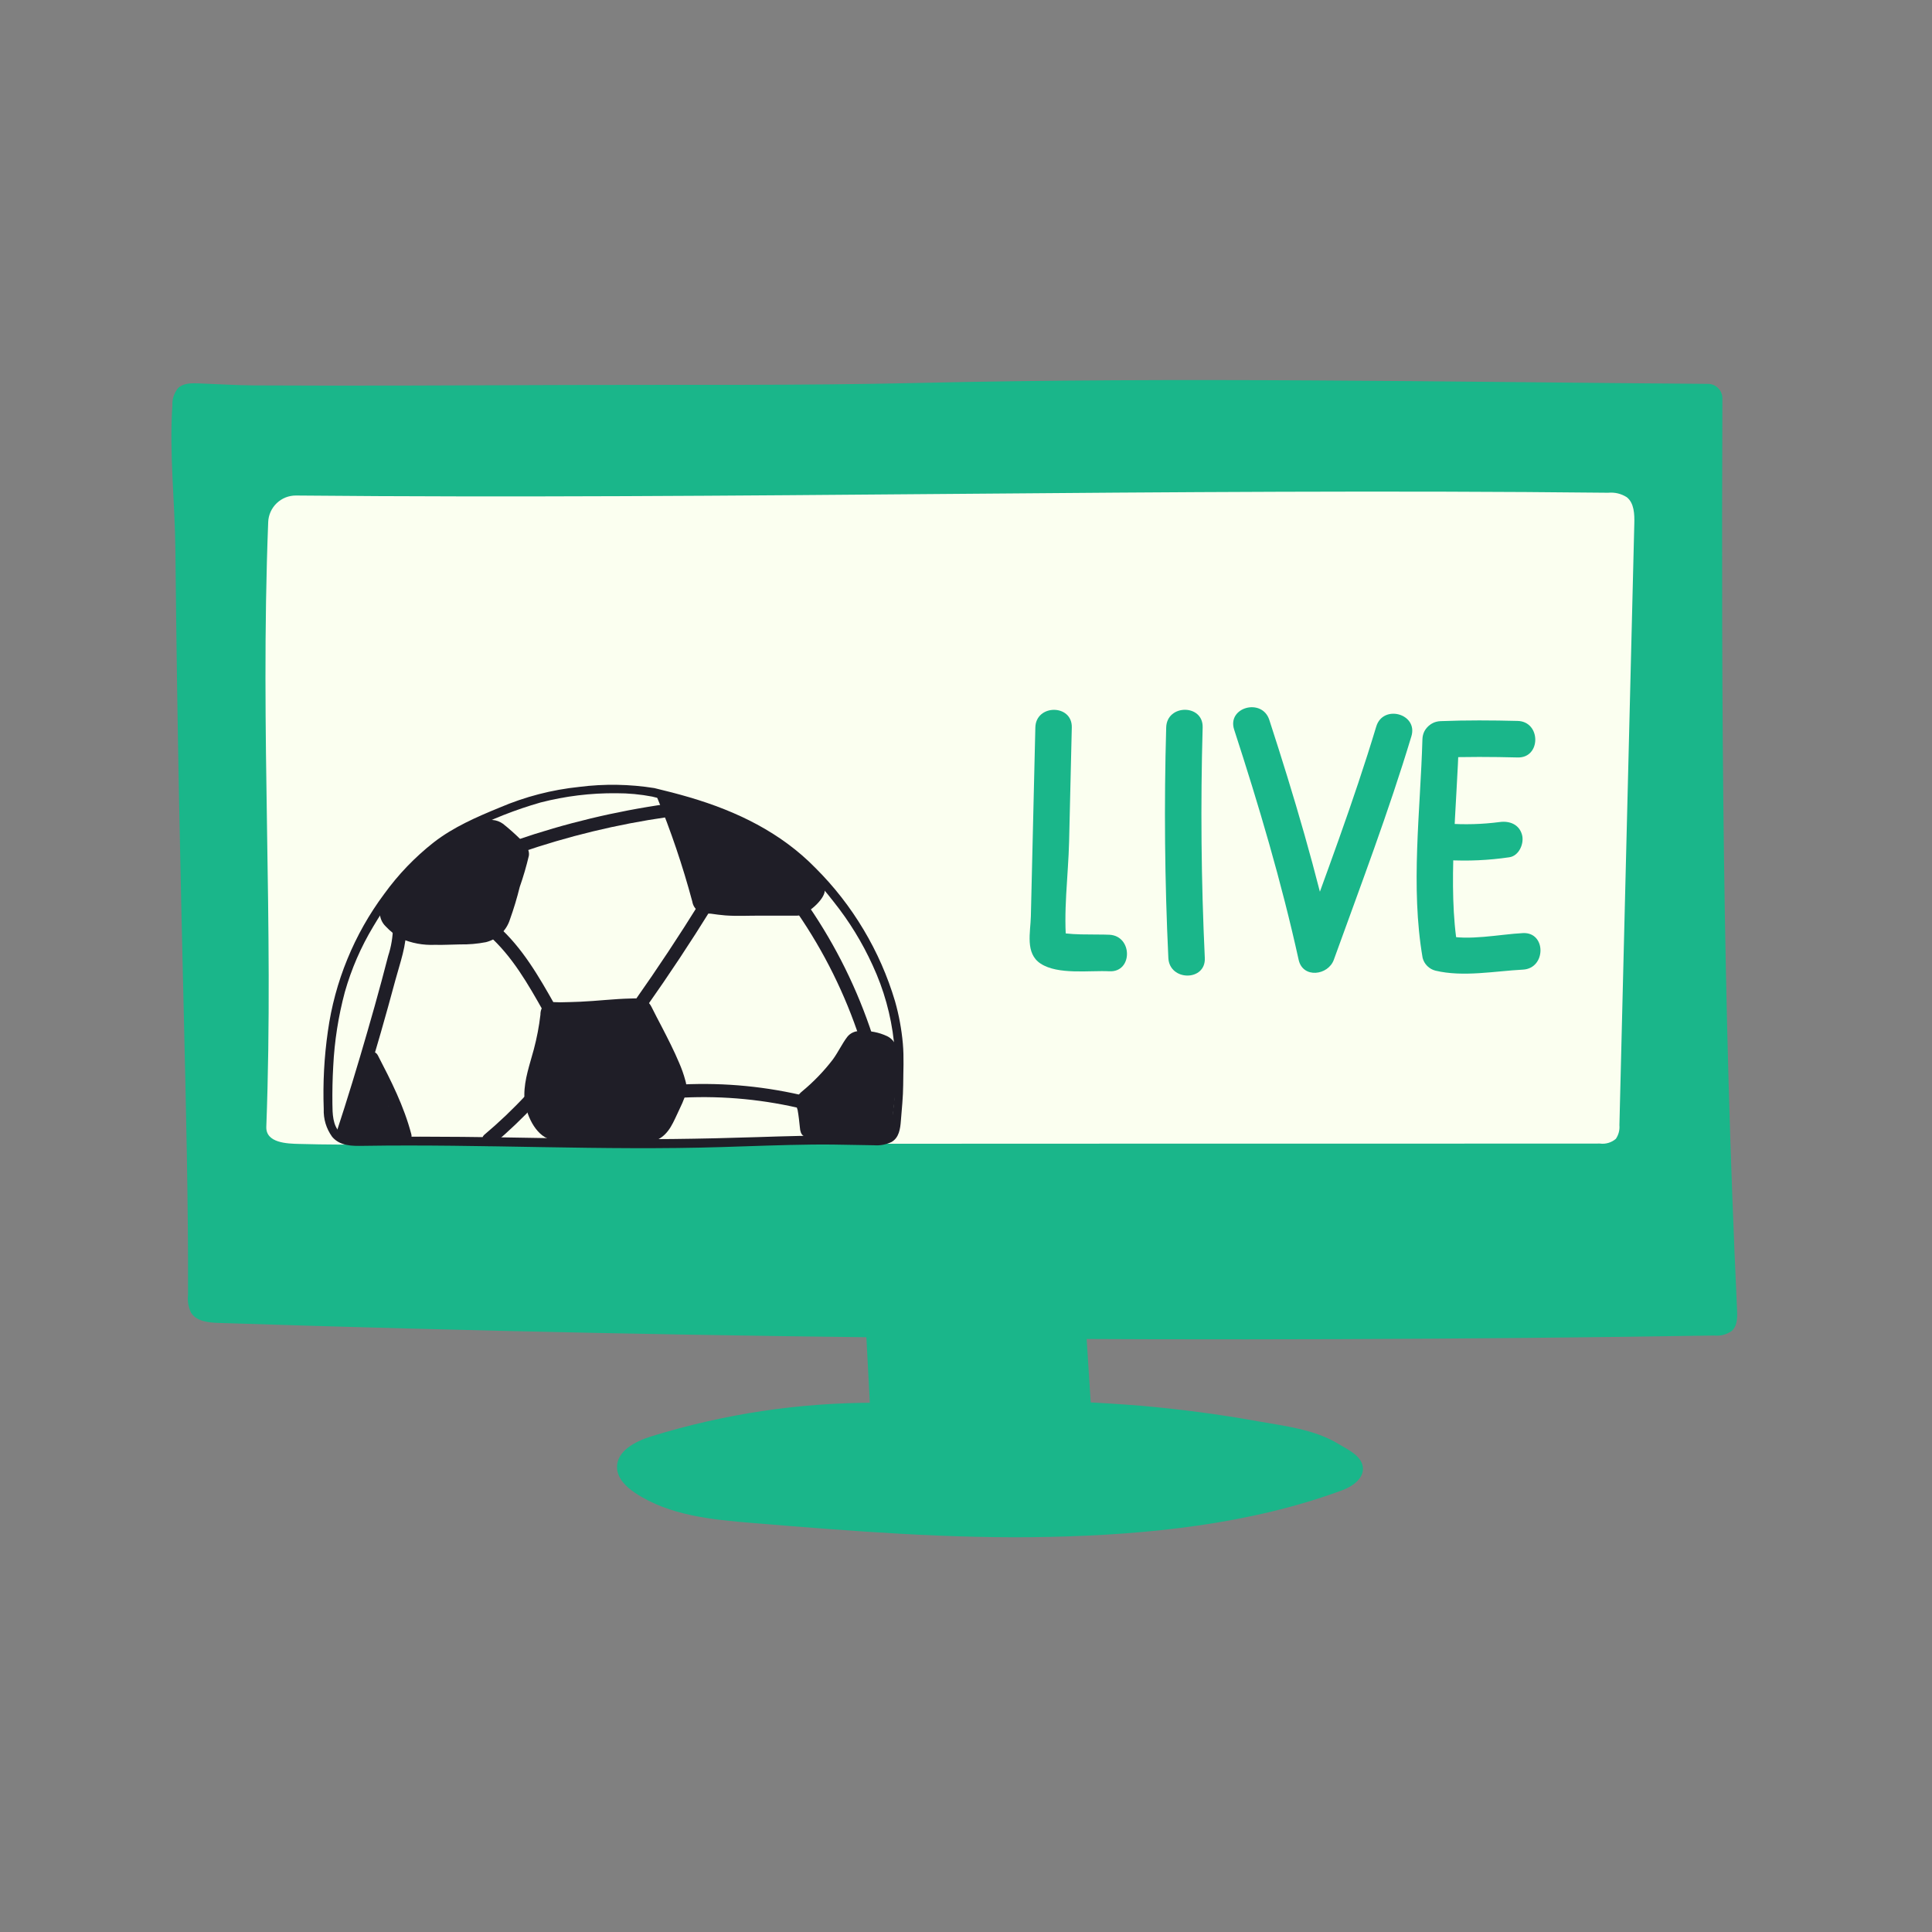 <svg xmlns="http://www.w3.org/2000/svg" xmlns:xlink="http://www.w3.org/1999/xlink" width="500" viewBox="0 0 375 375" height="500" preserveAspectRatio="xMidYMid meet"><rect x="0" y="0" width="375" height="375" fill="#808080" stroke="none"/><defs><clipPath id="061b5c3ab4"><path d="M 33 73.066 L 337.359 73.066 L 337.359 260 L 33 260 Z M 33 73.066 " clip-rule="nonzero"></path></clipPath><clipPath id="d164131be4"><path d="M 119 271 L 265 271 L 265 298.816 L 119 298.816 Z M 119 271 " clip-rule="nonzero"></path></clipPath></defs><g clip-path="url(#061b5c3ab4)"><path fill="#1ab68a" d="M 336.148 258.324 C 335.102 259.055 333.945 259.355 332.68 259.227 C 235.922 260.746 139.164 259.93 42.406 256.777 C 40.434 256.715 38.137 256.473 37.086 254.801 C 36.559 253.699 36.359 252.543 36.492 251.328 C 36.633 216.395 34.781 180.125 34.043 106.711 C 33.953 97.375 32.832 88.043 33.457 78.727 C 33.402 77.457 33.77 76.324 34.559 75.332 C 35.551 74.371 37.098 74.359 38.473 74.41 C 42.102 74.543 45.73 74.785 49.359 74.809 C 69.25 74.922 90.934 74.793 110.555 74.727 C 132.902 74.648 155.461 74.855 177.793 74.34 C 229.148 73.148 280.754 74.133 331.535 74.512 C 331.906 74.516 332.266 74.59 332.605 74.734 C 332.949 74.879 333.25 75.086 333.512 75.352 C 333.77 75.613 333.973 75.918 334.109 76.266 C 334.25 76.609 334.32 76.969 334.316 77.34 C 334.086 137.07 334.414 195.391 337.148 253.898 C 337.227 255.477 337.309 257.273 336.148 258.324 Z M 336.148 258.324 " fill-opacity="1" fill-rule="nonzero"></path></g><path fill="#1ab68a" d="M 211.777 280.559 C 211.48 280.734 211.16 280.805 210.816 280.77 L 170.602 280.77 C 170.148 280.836 169.754 280.711 169.418 280.406 C 169.266 280.156 169.199 279.887 169.215 279.598 C 168.812 271.805 168.402 264.016 167.988 256.223 C 167.973 255.938 168.012 255.656 168.113 255.387 C 168.211 255.117 168.359 254.875 168.559 254.668 C 168.758 254.457 168.988 254.297 169.254 254.184 C 169.52 254.07 169.797 254.016 170.082 254.016 C 182.375 254.18 195.719 256.355 208.035 256.797 C 208.406 256.812 208.762 256.891 209.102 257.039 C 209.441 257.188 209.746 257.391 210.012 257.652 C 210.273 257.91 210.484 258.211 210.637 258.547 C 210.789 258.887 210.875 259.242 210.898 259.613 L 212.152 279.141 C 212.273 279.68 212.152 280.152 211.777 280.559 Z M 211.777 280.559 " fill-opacity="1" fill-rule="nonzero"></path><g clip-path="url(#d164131be4)"><path fill="#1ab68a" d="M 260.574 289.238 C 242.684 295.871 222.746 297.887 203.801 298.312 C 184.562 298.738 165.344 297.188 146.176 295.621 C 138.242 294.973 129.93 294.191 123.297 289.785 C 121.559 288.629 119.84 286.988 119.762 284.895 C 119.648 281.633 123.34 279.746 126.453 278.785 C 140.648 274.414 155.172 272.242 170.023 272.273 C 171.895 272.191 173.777 272.109 175.645 272.051 C 190.918 271.375 206.172 271.641 221.41 272.852 C 228.992 273.52 236.547 274.492 244.027 275.848 C 249.406 276.812 255.086 277.398 259.848 280.297 C 261.484 281.289 264.164 282.492 264.508 284.629 C 264.895 286.93 262.438 288.551 260.574 289.238 Z M 260.574 289.238 " fill-opacity="1" fill-rule="nonzero"></path></g><path fill="#fbfff0" d="M 317.219 101.637 C 316.258 140.551 315.297 179.469 314.328 218.391 C 314.406 219.355 314.176 220.238 313.641 221.043 C 313.215 221.41 312.73 221.676 312.188 221.836 C 311.648 221.996 311.098 222.039 310.539 221.965 C 299.914 221.965 289.289 221.969 278.664 221.977 C 268.109 221.977 257.551 221.977 246.988 221.984 L 215.559 221.984 C 205.125 221.996 194.688 222 184.25 221.996 C 173.816 222.004 163.383 222.008 152.949 222.004 C 142.477 222.016 132.004 222.02 121.527 222.016 C 110.977 222.023 100.426 222.027 89.875 222.023 C 79.262 222.023 68.617 222.34 58.012 222.035 C 55.848 221.977 51.57 221.895 51.691 218.703 C 53.188 178.586 50.441 143.074 52.055 101.352 C 52.066 101.004 52.113 100.664 52.191 100.324 C 52.27 99.988 52.383 99.664 52.523 99.348 C 52.664 99.031 52.836 98.73 53.035 98.449 C 53.234 98.168 53.457 97.906 53.707 97.668 C 53.957 97.426 54.23 97.215 54.52 97.027 C 54.812 96.84 55.117 96.684 55.438 96.555 C 55.758 96.43 56.09 96.332 56.43 96.27 C 56.77 96.207 57.113 96.176 57.457 96.18 C 142.172 96.977 227.434 94.727 312.137 95.641 C 313.438 95.523 314.645 95.809 315.754 96.504 C 317.191 97.637 317.27 99.785 317.219 101.637 Z M 317.219 101.637 " fill-opacity="1" fill-rule="nonzero"></path><path fill="#1ab68a" d="M 200.961 141.199 C 200.664 153.418 200.375 165.633 200.09 177.848 C 200.02 180.957 198.938 185.039 201.98 187.035 C 205.367 189.254 211.477 188.328 215.336 188.523 C 219.887 188.754 219.879 181.664 215.336 181.434 C 212.73 181.305 206.508 181.602 205.309 180.738 L 207.059 183.801 C 206.32 177.25 207.355 169.949 207.512 163.348 C 207.684 155.965 207.859 148.582 208.035 141.199 C 208.145 136.637 201.066 136.645 200.961 141.199 Z M 200.961 141.199 " fill-opacity="1" fill-rule="nonzero"></path><path fill="#1ab68a" d="M 226.359 141.191 C 225.934 156.113 226.07 171.031 226.777 185.941 C 226.992 190.48 234.07 190.508 233.852 185.941 C 233.148 171.031 233.012 156.113 233.434 141.191 C 233.566 136.629 226.488 136.633 226.359 141.191 Z M 226.359 141.191 " fill-opacity="1" fill-rule="nonzero"></path><path fill="#1ab68a" d="M 239.547 141.613 C 244.336 156.332 248.734 171.176 252.066 186.297 C 252.875 189.973 257.789 189.344 258.891 186.297 C 264.098 171.891 269.527 157.582 273.953 142.902 C 275.273 138.527 268.445 136.652 267.129 141.02 C 262.707 155.695 257.277 170.004 252.066 184.414 L 258.891 184.414 C 255.555 169.289 251.16 154.449 246.371 139.73 C 244.965 135.41 238.129 137.258 239.547 141.613 Z M 239.547 141.613 " fill-opacity="1" fill-rule="nonzero"></path><path fill="#1ab68a" d="M 276.09 143.52 C 275.699 157.434 273.75 172.109 276.129 185.922 C 276.285 186.527 276.586 187.055 277.027 187.496 C 277.473 187.938 277.996 188.238 278.602 188.398 C 284.004 189.691 290.125 188.488 295.598 188.203 C 300.129 187.969 300.156 180.879 295.598 181.113 C 290.91 181.359 285.078 182.66 280.48 181.562 L 282.953 184.039 C 280.922 172.254 282.801 156.551 283.168 143.523 C 283.297 138.961 276.219 138.965 276.09 143.523 Z M 276.09 143.52 " fill-opacity="1" fill-rule="nonzero"></path><path fill="#1ab68a" d="M 280.906 166.941 C 284.938 167.168 288.953 166.984 292.953 166.395 C 294.848 166.129 295.883 163.707 295.422 162.031 C 294.863 159.988 292.973 159.293 291.074 159.559 C 287.695 159.996 284.309 160.094 280.91 159.852 C 276.359 159.562 276.379 166.656 280.91 166.941 Z M 280.906 166.941 " fill-opacity="1" fill-rule="nonzero"></path><path fill="#1ab68a" d="M 279.629 147.062 C 284.605 146.867 289.605 146.895 294.582 147.023 C 299.137 147.145 299.133 140.055 294.582 139.934 C 289.605 139.805 284.605 139.777 279.629 139.973 C 275.09 140.152 275.066 147.246 279.629 147.062 Z M 279.629 147.062 " fill-opacity="1" fill-rule="nonzero"></path><path fill="#1f1e27" d="M 102.652 166.094 C 102.168 168.148 101.578 170.168 100.879 172.16 C 100.355 174.289 99.723 176.387 98.984 178.449 C 98.816 178.988 98.586 179.492 98.289 179.969 C 97.992 180.445 97.641 180.879 97.23 181.266 C 96.824 181.652 96.375 181.98 95.887 182.254 C 95.395 182.527 94.875 182.73 94.332 182.871 C 92.66 183.195 90.973 183.34 89.27 183.309 C 87.66 183.324 86.059 183.441 84.449 183.391 C 82.121 183.492 79.891 183.074 77.758 182.145 C 76.688 181.5 75.727 180.723 74.871 179.816 C 74.449 179.414 74.141 178.938 73.941 178.387 C 73.742 177.84 73.68 177.273 73.75 176.695 C 73.805 176.156 73.953 175.648 74.188 175.16 C 74.926 173.707 76.488 172.527 77.605 171.359 C 79.055 169.844 80.578 168.379 82.141 166.969 C 85.52 163.918 89.215 161.094 93.5 159.566 C 94.164 159.234 94.867 159.098 95.609 159.156 C 96.352 159.215 97.023 159.465 97.629 159.898 C 98.789 160.82 99.898 161.805 100.953 162.844 C 101.82 163.668 102.848 164.797 102.652 166.094 Z M 102.652 166.094 " fill-opacity="1" fill-rule="nonzero"></path><path fill="#1f1e27" d="M 133.035 212.609 C 132.68 213.574 132.273 214.52 131.816 215.445 C 130.723 217.695 129.953 220.047 127.645 221.195 C 126.953 221.539 124.238 221.266 123.469 221.281 C 119.305 221.359 115.043 221.23 110.879 221.309 C 109.27 221.34 107.742 221.613 106.262 220.973 C 103.496 219.762 101.777 215.547 101.773 212.527 C 101.773 209.504 102.832 206.605 103.613 203.688 C 104.203 201.473 104.633 199.227 104.898 196.949 C 104.891 196.211 105.129 195.559 105.605 194.996 C 106.387 194.297 107.773 194.562 108.73 194.547 C 110.035 194.527 111.336 194.488 112.641 194.434 C 115.902 194.293 119.152 193.879 122.418 193.812 C 124.246 193.758 125.594 193.676 126.492 195.508 C 127.098 196.754 127.762 197.977 128.398 199.207 C 129.602 201.543 130.805 203.883 131.824 206.305 C 132.312 207.418 132.715 208.559 133.027 209.73 C 133.32 210.691 133.32 211.648 133.035 212.609 Z M 133.035 212.609 " fill-opacity="1" fill-rule="nonzero"></path><path fill="#1f1e27" d="M 127.457 154.57 C 130.203 161.23 132.508 168.035 134.375 174.992 C 134.5 175.746 134.871 176.348 135.488 176.801 C 136.281 177.164 137.117 177.348 137.992 177.348 C 138.918 177.477 139.836 177.609 140.77 177.68 C 143.047 177.848 145.312 177.719 147.586 177.727 C 149.969 177.734 152.355 177.727 154.742 177.727 C 156.527 177.727 160.125 174.562 160.082 172.848 C 159.996 169.281 155.93 167.73 153.062 165.578 C 145.785 160.109 137.609 155.379 128.598 154.117 C 128.027 154.039 127.438 154 127.461 154.578 " fill-opacity="1" fill-rule="nonzero"></path><path fill="#1f1e27" d="M 173.363 220.617 C 173.344 220.688 173.316 220.754 173.273 220.812 C 172.973 221.227 172.195 220.996 171.75 221.02 C 167.844 221.223 163.906 221.285 159.992 221.121 C 158.707 221.062 156.094 221.352 155.465 219.867 C 155.34 219.527 155.27 219.176 155.254 218.816 C 155.137 217.695 155.02 216.562 154.82 215.453 C 154.48 214.547 154.492 213.641 154.855 212.742 C 155.098 212.383 155.387 212.07 155.727 211.801 C 157.922 209.98 159.891 207.941 161.629 205.68 C 162.668 204.273 163.395 202.664 164.441 201.273 C 164.75 200.879 165.137 200.578 165.602 200.379 C 166.062 200.18 166.543 200.102 167.047 200.145 C 168.848 200.031 170.566 200.359 172.203 201.125 C 172.988 201.52 173.551 202.125 173.883 202.941 C 174.094 204.113 174.141 205.293 174.02 206.477 C 174.043 207.609 174.008 208.754 173.953 209.887 C 173.879 211.438 173.723 212.988 173.527 214.527 C 173.379 215.555 173.289 216.586 173.258 217.625 C 173.414 218.617 173.449 219.617 173.363 220.617 Z M 173.363 220.617 " fill-opacity="1" fill-rule="nonzero"></path><path fill="#1f1e27" d="M 129.449 156.047 C 119.465 157.461 109.707 159.805 100.168 163.082 C 98.621 163.617 99.336 166.07 100.898 165.531 C 110.215 162.312 119.75 160 129.508 158.602 C 131.109 158.375 131.078 155.816 129.457 156.047 Z M 129.449 156.047 " fill-opacity="1" fill-rule="nonzero"></path><path fill="#1f1e27" d="M 135.777 175.266 C 131.805 181.66 127.652 187.938 123.312 194.094 C 122.363 195.438 124.602 196.668 125.535 195.336 C 129.875 189.184 134.031 182.91 138 176.508 C 138.871 175.109 136.641 173.871 135.777 175.266 Z M 135.777 175.266 " fill-opacity="1" fill-rule="nonzero"></path><path fill="#1f1e27" d="M 94.816 181.516 C 99.445 185.625 102.516 191.051 105.523 196.387 C 106.332 197.816 108.504 196.488 107.699 195.051 C 104.59 189.531 101.367 183.922 96.578 179.672 C 95.355 178.582 93.582 180.422 94.816 181.516 Z M 94.816 181.516 " fill-opacity="1" fill-rule="nonzero"></path><path fill="#1f1e27" d="M 76.277 179.934 C 76.25 181.855 75.938 183.73 75.34 185.559 C 74.93 187.156 74.508 188.758 74.078 190.355 C 73.191 193.652 72.27 196.941 71.316 200.219 C 69.426 206.773 67.445 213.301 65.312 219.781 C 64.797 221.344 67.273 221.961 67.785 220.41 C 69.953 213.812 71.973 207.168 73.895 200.492 C 74.867 197.105 75.812 193.711 76.723 190.309 C 77.617 186.977 78.98 183.371 78.82 179.887 C 78.812 179.723 78.773 179.562 78.703 179.414 C 78.633 179.262 78.535 179.133 78.414 179.02 C 78.293 178.906 78.156 178.82 78 178.762 C 77.848 178.703 77.688 178.676 77.52 178.68 C 77.355 178.684 77.195 178.715 77.047 178.781 C 76.895 178.848 76.758 178.938 76.641 179.055 C 76.527 179.172 76.434 179.309 76.371 179.461 C 76.309 179.613 76.273 179.773 76.273 179.938 Z M 76.277 179.934 " fill-opacity="1" fill-rule="nonzero"></path><path fill="#1f1e27" d="M 156.922 212.883 C 148.898 210.902 140.758 210.109 132.504 210.492 C 132.336 210.504 132.18 210.543 132.031 210.613 C 131.879 210.684 131.75 210.781 131.637 210.902 C 131.523 211.023 131.438 211.16 131.379 211.316 C 131.32 211.469 131.293 211.629 131.297 211.797 C 131.301 211.961 131.332 212.121 131.398 212.273 C 131.465 212.426 131.555 212.559 131.672 212.676 C 131.789 212.793 131.926 212.883 132.078 212.949 C 132.23 213.012 132.387 213.047 132.555 213.047 C 140.578 212.664 148.492 213.438 156.297 215.359 C 156.461 215.402 156.625 215.41 156.793 215.387 C 156.961 215.359 157.117 215.305 157.262 215.219 C 157.406 215.133 157.527 215.02 157.629 214.887 C 157.73 214.75 157.805 214.602 157.844 214.438 C 157.887 214.273 157.895 214.105 157.871 213.938 C 157.848 213.77 157.793 213.613 157.707 213.469 C 157.621 213.324 157.508 213.199 157.375 213.098 C 157.238 212.996 157.09 212.926 156.926 212.883 Z M 156.922 212.883 " fill-opacity="1" fill-rule="nonzero"></path><path fill="#1f1e27" d="M 102.168 212.477 C 99.586 215.262 96.84 217.875 93.934 220.32 C 93.82 220.441 93.73 220.582 93.668 220.738 C 93.609 220.898 93.578 221.059 93.582 221.23 C 93.586 221.398 93.621 221.559 93.688 221.715 C 93.758 221.871 93.852 222.008 93.973 222.125 C 94.094 222.238 94.234 222.324 94.395 222.383 C 94.551 222.441 94.711 222.473 94.879 222.469 C 95.047 222.465 95.211 222.43 95.363 222.363 C 95.52 222.297 95.656 222.207 95.773 222.09 C 98.68 219.645 101.422 217.031 104.008 214.25 C 104.121 214.125 104.207 213.984 104.266 213.828 C 104.324 213.672 104.352 213.512 104.348 213.344 C 104.34 213.176 104.305 213.016 104.238 212.863 C 104.168 212.711 104.074 212.574 103.957 212.461 C 103.836 212.344 103.695 212.254 103.543 212.195 C 103.387 212.133 103.227 212.102 103.059 212.105 C 102.891 212.105 102.73 212.141 102.578 212.203 C 102.422 212.27 102.289 212.359 102.168 212.477 Z M 102.168 212.477 " fill-opacity="1" fill-rule="nonzero"></path><path fill="#1f1e27" d="M 127.051 152.973 C 122.195 152.199 117.328 152.117 112.453 152.734 C 107.094 153.293 101.938 154.629 96.984 156.746 C 92.488 158.594 88.059 160.508 84.188 163.5 C 80.516 166.391 77.309 169.73 74.566 173.523 C 71.652 177.438 69.27 181.652 67.422 186.168 C 65.57 190.684 64.309 195.359 63.637 200.195 C 62.922 205.184 62.656 210.195 62.836 215.23 C 62.77 217.223 63.312 219.027 64.465 220.648 C 66.008 222.473 68.367 222.445 70.566 222.406 C 93.777 222.039 116.988 223.367 140.191 222.641 C 145.98 222.461 151.766 222.227 157.559 222.16 C 160.336 222.129 163.117 222.168 165.895 222.23 C 167.133 222.258 168.375 222.285 169.617 222.293 C 170.809 222.387 171.949 222.176 173.035 221.668 C 174.508 220.832 174.742 219.086 174.859 217.547 C 175.039 215.219 175.293 212.945 175.309 210.605 C 175.32 207.906 175.484 205.246 175.242 202.551 C 174.992 199.77 174.488 197.035 173.727 194.348 C 172.27 189.457 170.234 184.82 167.617 180.441 C 165.004 176.059 161.891 172.07 158.277 168.469 C 151.523 161.566 143.008 157.461 133.84 154.762 C 131.594 154.102 129.328 153.52 127.051 152.977 C 126.824 152.926 126.613 152.957 126.414 153.078 C 126.219 153.199 126.09 153.371 126.031 153.598 C 125.977 153.824 126.004 154.035 126.121 154.238 C 126.238 154.438 126.41 154.57 126.633 154.629 C 135.41 156.73 144.277 159.469 151.641 164.875 C 155.477 167.805 158.863 171.184 161.801 175.016 C 164.836 178.816 167.363 182.934 169.379 187.363 C 171.562 192.078 172.938 197.016 173.508 202.184 C 173.695 204.738 173.734 207.301 173.621 209.863 C 173.598 211.031 173.629 212.203 173.578 213.375 C 173.527 214.453 173.32 215.508 173.234 216.578 C 173.223 217.434 173.121 218.277 172.93 219.113 C 172.602 220.219 171.703 220.477 170.629 220.566 C 168.219 220.656 165.812 220.621 163.41 220.465 C 157.922 220.352 152.422 220.539 146.938 220.715 C 136.055 221.07 125.211 221.223 114.324 221.043 C 103.398 220.863 92.469 220.633 81.535 220.625 C 78.785 220.625 76.035 220.641 73.285 220.668 C 72.035 220.684 70.789 220.711 69.543 220.723 C 68.25 220.887 67.078 220.59 66.02 219.824 C 64.562 218.504 64.539 216.094 64.52 214.277 C 64.492 211.836 64.539 209.387 64.68 206.945 C 64.922 202.07 65.672 197.277 66.93 192.562 C 68.207 188.07 70.047 183.828 72.453 179.828 C 76.898 172.301 82.949 165.27 90.859 161.301 C 95.375 159 100.066 157.152 104.934 155.758 C 109.746 154.52 114.637 153.922 119.602 153.965 C 121.965 153.957 124.309 154.18 126.629 154.625 C 127.699 154.828 128.121 153.176 127.047 152.977 Z M 127.051 152.973 " fill-opacity="1" fill-rule="nonzero"></path><path fill="#1f1e27" d="M 154.754 177.168 C 159.977 184.77 164.031 192.953 166.914 201.719 C 167.426 203.273 169.875 202.559 169.359 200.988 C 166.414 192.012 162.273 183.625 156.938 175.836 C 156.012 174.484 153.828 175.809 154.762 177.168 Z M 154.754 177.168 " fill-opacity="1" fill-rule="nonzero"></path><path fill="#1f1e27" d="M 71.152 206.16 C 72.383 208.52 73.668 210.867 74.754 213.301 C 75.84 215.758 76.719 218.281 77.395 220.883 C 77.812 222.473 80.258 221.742 79.836 220.152 C 78.406 214.703 75.91 209.793 73.328 204.82 C 72.57 203.363 70.398 204.703 71.152 206.156 Z M 71.152 206.16 " fill-opacity="1" fill-rule="nonzero"></path><path fill="#1f1e27" d="M 71.824 208.758 C 70.957 209.59 70.512 210.609 70.484 211.812 C 70.281 213.031 70.168 214.258 70.152 215.492 C 70.152 215.66 70.191 215.82 70.258 215.977 C 70.324 216.133 70.422 216.27 70.543 216.387 C 70.664 216.504 70.805 216.59 70.961 216.652 C 71.117 216.715 71.281 216.742 71.449 216.742 C 71.621 216.738 71.781 216.703 71.938 216.633 C 72.09 216.566 72.227 216.469 72.344 216.348 C 72.461 216.227 72.551 216.086 72.613 215.93 C 72.676 215.77 72.703 215.609 72.699 215.438 C 72.758 213.855 72.762 212.273 72.719 210.691 C 72.703 210.375 72.59 210.105 72.375 209.875 C 72.16 209.645 71.898 209.512 71.586 209.477 C 71.273 209.441 70.988 209.512 70.727 209.688 C 70.465 209.859 70.293 210.098 70.207 210.402 C 70 211.352 69.957 212.312 70.07 213.281 C 70.082 213.598 70.195 213.871 70.41 214.105 C 70.625 214.336 70.887 214.473 71.199 214.512 C 71.516 214.551 71.805 214.48 72.066 214.301 C 72.332 214.121 72.5 213.879 72.582 213.57 C 72.848 212.086 72.992 210.59 73.012 209.082 C 73.008 208.762 72.895 208.484 72.68 208.25 C 72.465 208.012 72.199 207.875 71.883 207.84 C 71.566 207.801 71.277 207.875 71.016 208.055 C 70.75 208.238 70.582 208.484 70.504 208.793 L 70.211 211.137 L 72.719 211.426 L 72.684 208.859 C 72.68 208.691 72.645 208.527 72.578 208.371 C 72.508 208.219 72.414 208.082 72.293 207.965 C 72.168 207.848 72.031 207.758 71.871 207.695 C 71.715 207.633 71.551 207.605 71.383 207.605 C 71.215 207.609 71.051 207.648 70.895 207.715 C 70.742 207.781 70.605 207.879 70.488 208 C 70.371 208.121 70.281 208.262 70.219 208.422 C 70.16 208.578 70.129 208.742 70.133 208.91 C 69.93 210.797 70.074 212.738 69.469 214.562 C 68.938 216.152 67.457 217.141 66.992 218.777 C 66.93 219.059 66.957 219.328 67.07 219.59 C 67.188 219.848 67.371 220.051 67.621 220.188 C 67.871 220.328 68.137 220.375 68.418 220.336 C 68.703 220.297 68.945 220.18 69.148 219.977 C 69.824 219.27 70.445 218.52 71.02 217.727 L 68.668 216.789 L 67.32 220.211 C 66.961 221.121 68.074 222.043 68.918 221.746 C 69.891 221.422 70.715 220.871 71.391 220.102 C 71.578 219.887 71.688 219.641 71.715 219.355 C 71.742 219.074 71.68 218.809 71.531 218.566 C 71.383 218.324 71.18 218.148 70.914 218.043 C 70.652 217.934 70.383 217.918 70.105 217.988 C 69.207 218.188 68.418 218.602 67.738 219.227 C 67.562 219.41 67.449 219.633 67.406 219.887 C 67.363 220.145 67.398 220.391 67.504 220.625 C 67.613 220.855 67.773 221.039 67.984 221.176 C 68.199 221.312 68.434 221.383 68.684 221.387 C 70.551 221.527 72.27 221.082 73.832 220.051 C 74.664 219.5 74.629 217.891 73.48 217.719 C 73.164 217.684 72.848 217.695 72.535 217.762 C 72.223 217.824 71.926 217.938 71.648 218.098 C 71.371 218.258 71.129 218.457 70.914 218.695 C 70.703 218.934 70.531 219.203 70.406 219.496 C 70.312 219.668 70.262 219.855 70.25 220.051 C 70.242 220.25 70.277 220.438 70.355 220.621 C 70.434 220.801 70.547 220.957 70.699 221.086 C 70.848 221.215 71.02 221.305 71.207 221.352 C 71.652 221.414 72.09 221.395 72.527 221.301 C 72.965 221.203 73.371 221.035 73.75 220.793 C 74.125 220.555 74.449 220.254 74.723 219.898 C 74.992 219.543 75.195 219.152 75.328 218.727 C 75.609 217.789 75.605 216.852 75.32 215.914 C 75.129 214.934 74.602 214.195 73.734 213.699 C 73.586 213.621 73.43 213.574 73.262 213.555 C 73.094 213.539 72.93 213.555 72.77 213.598 C 72.605 213.645 72.461 213.719 72.328 213.824 C 72.195 213.926 72.086 214.051 72 214.195 C 71.477 215.047 71.32 215.961 71.535 216.941 C 71.582 217.066 71.648 217.184 71.73 217.293 C 71.809 217.402 71.902 217.496 72.008 217.582 C 72.113 217.664 72.227 217.734 72.352 217.789 C 72.477 217.844 72.605 217.883 72.738 217.902 C 72.871 217.926 73.004 217.926 73.141 217.914 C 73.273 217.898 73.402 217.867 73.531 217.82 C 73.656 217.773 73.773 217.711 73.883 217.633 C 73.992 217.551 74.094 217.461 74.18 217.355 C 74.738 216.637 75.066 215.824 75.168 214.918 C 75.324 213.969 75.32 213.02 75.156 212.074 C 75.016 211.18 73.91 211.039 73.27 211.344 C 71.961 211.977 71.336 213.691 70.785 214.938 C 70.457 215.668 70.16 216.418 69.887 217.164 C 69.531 217.945 69.379 218.766 69.43 219.621 C 69.5 220.125 69.801 220.758 70.391 220.836 C 71.891 221.027 72.594 219.84 73.121 218.613 C 73.621 217.441 73.91 216.215 73.988 214.941 C 73.98 214.621 73.871 214.344 73.656 214.109 C 73.441 213.875 73.176 213.742 72.859 213.707 C 72.543 213.676 72.258 213.75 71.996 213.93 C 71.734 214.105 71.562 214.348 71.477 214.652 C 71.023 215.91 70.762 217.207 70.684 218.543 C 70.699 218.855 70.812 219.129 71.027 219.359 C 71.242 219.586 71.504 219.719 71.816 219.754 C 72.129 219.789 72.414 219.723 72.676 219.547 C 72.934 219.371 73.109 219.133 73.195 218.832 L 74.305 212.492 L 71.797 212.203 L 72.039 215.043 C 72.043 215.215 72.078 215.375 72.145 215.531 C 72.215 215.688 72.309 215.824 72.43 215.941 C 72.551 216.059 72.691 216.148 72.852 216.207 C 73.008 216.27 73.172 216.301 73.34 216.297 C 73.508 216.293 73.672 216.258 73.824 216.188 C 73.98 216.121 74.117 216.027 74.234 215.902 C 74.352 215.781 74.441 215.641 74.5 215.484 C 74.562 215.324 74.594 215.164 74.59 214.992 C 74.633 213.695 74.629 212.395 74.574 211.094 L 72.078 211.488 L 73.277 216.969 C 73.328 217.133 73.406 217.277 73.512 217.41 C 73.621 217.539 73.746 217.645 73.895 217.727 C 74.043 217.805 74.203 217.855 74.371 217.871 C 74.539 217.891 74.703 217.875 74.863 217.832 C 75.023 217.777 75.168 217.699 75.297 217.59 C 75.426 217.484 75.531 217.355 75.613 217.207 C 75.691 217.059 75.742 216.902 75.762 216.734 C 75.781 216.566 75.766 216.402 75.723 216.242 L 75.398 214.648 L 72.953 215.379 L 74.117 219.703 L 76.559 218.973 C 76.383 218.492 76.254 218 76.176 217.492 L 73.68 217.883 C 73.945 218.676 74.277 219.441 74.676 220.176 C 74.828 220.414 75.039 220.586 75.305 220.688 C 75.574 220.785 75.844 220.797 76.117 220.715 C 76.391 220.637 76.613 220.48 76.785 220.254 C 76.953 220.023 77.039 219.77 77.039 219.48 L 76.879 217.805 L 74.383 218.195 C 74.723 219.055 75.105 219.895 75.523 220.719 C 75.691 220.992 75.93 221.176 76.234 221.27 C 76.539 221.359 76.836 221.344 77.129 221.211 C 77.414 221.078 77.625 220.867 77.762 220.582 C 77.895 220.293 77.918 219.996 77.836 219.691 C 77.625 218.719 77.336 217.77 76.977 216.844 C 76.887 216.578 76.727 216.359 76.496 216.199 C 76.266 216.035 76.008 215.957 75.727 215.961 C 75.445 215.969 75.191 216.055 74.969 216.23 C 74.746 216.402 74.594 216.625 74.516 216.895 C 74.414 217.363 74.355 217.84 74.344 218.32 L 76.707 217.629 C 76.293 216.867 75.973 216.07 75.746 215.234 L 73.438 216.27 C 73.77 216.848 74.043 217.457 74.258 218.09 C 74.363 218.414 74.457 218.738 74.531 219.07 C 74.57 219.234 74.605 219.398 74.633 219.566 C 74.648 219.648 74.633 219.906 74.684 219.754 L 75.254 218.977 C 75.371 218.93 75.32 218.938 75.09 218.992 L 74.656 219.066 L 73.797 219.211 C 73.492 219.305 73.254 219.484 73.086 219.754 C 72.914 220.023 72.855 220.316 72.902 220.633 C 72.953 220.949 73.102 221.207 73.344 221.414 C 73.586 221.617 73.867 221.719 74.188 221.711 L 76.035 221.664 C 76.355 221.66 76.633 221.551 76.871 221.336 C 77.109 221.117 77.246 220.852 77.281 220.535 C 77.32 220.215 77.246 219.926 77.062 219.66 C 76.883 219.398 76.637 219.227 76.324 219.148 L 74.816 218.91 L 74.527 221.426 L 76.859 221.223 C 77.027 221.215 77.188 221.18 77.34 221.109 C 77.492 221.039 77.629 220.945 77.746 220.824 C 77.859 220.703 77.949 220.562 78.012 220.406 C 78.074 220.25 78.105 220.09 78.109 219.922 C 78.102 219.75 78.066 219.59 77.996 219.438 C 77.93 219.281 77.836 219.145 77.711 219.027 C 77.59 218.91 77.453 218.82 77.297 218.758 C 77.141 218.699 76.977 218.668 76.809 218.668 L 74.469 218.867 C 74.152 218.879 73.875 218.988 73.645 219.203 C 73.41 219.418 73.277 219.684 73.238 220 C 73.199 220.316 73.27 220.605 73.449 220.867 C 73.629 221.133 73.871 221.305 74.18 221.383 L 75.688 221.613 L 75.98 219.098 L 74.129 219.145 L 74.52 221.648 C 75.242 221.617 75.93 221.449 76.582 221.141 C 77.402 220.578 77.23 219.656 77.074 218.816 C 76.797 217.434 76.309 216.133 75.602 214.91 C 75.43 214.648 75.191 214.473 74.891 214.383 C 74.59 214.297 74.293 214.316 74.008 214.445 C 73.723 214.57 73.512 214.777 73.375 215.062 C 73.238 215.344 73.211 215.641 73.293 215.941 C 73.586 216.988 73.996 217.988 74.523 218.938 C 74.68 219.176 74.891 219.344 75.156 219.441 C 75.422 219.543 75.691 219.551 75.961 219.473 C 76.234 219.391 76.457 219.238 76.629 219.012 C 76.797 218.785 76.887 218.531 76.887 218.246 C 76.898 217.996 76.93 217.746 76.988 217.5 L 74.523 217.551 C 74.887 218.477 75.176 219.426 75.387 220.398 L 77.695 219.367 C 77.375 218.738 77.082 218.102 76.82 217.445 C 76.727 217.145 76.543 216.91 76.277 216.742 C 76.008 216.574 75.719 216.516 75.406 216.562 C 75.094 216.609 74.832 216.754 74.625 216.996 C 74.422 217.238 74.32 217.52 74.328 217.84 L 74.488 219.516 L 76.855 218.824 C 76.562 218.281 76.32 217.719 76.129 217.133 C 76.035 216.832 75.855 216.594 75.586 216.426 C 75.316 216.258 75.027 216.199 74.715 216.246 C 74.398 216.293 74.137 216.438 73.934 216.68 C 73.727 216.926 73.629 217.207 73.637 217.523 C 73.727 218.258 73.891 218.98 74.125 219.68 C 74.168 219.848 74.246 219.996 74.352 220.133 C 74.457 220.266 74.586 220.375 74.734 220.461 C 74.887 220.543 75.047 220.594 75.215 220.613 C 75.387 220.629 75.555 220.613 75.719 220.566 C 75.883 220.516 76.031 220.438 76.164 220.328 C 76.297 220.219 76.402 220.09 76.48 219.938 C 76.562 219.785 76.609 219.625 76.625 219.453 C 76.641 219.281 76.621 219.113 76.566 218.949 L 75.41 214.625 C 75.355 214.465 75.277 214.32 75.172 214.191 C 75.062 214.066 74.938 213.961 74.789 213.883 C 74.641 213.805 74.484 213.758 74.316 213.742 C 74.152 213.727 73.988 213.742 73.828 213.789 C 73.668 213.836 73.523 213.914 73.395 214.02 C 73.262 214.125 73.156 214.25 73.078 214.395 C 72.996 214.543 72.945 214.699 72.926 214.863 C 72.906 215.031 72.918 215.195 72.965 215.355 L 73.277 216.953 L 75.723 216.223 L 74.508 210.742 C 74.199 209.324 71.953 209.707 72.012 211.133 C 72.066 212.434 72.07 213.73 72.027 215.031 L 74.574 214.977 L 74.332 212.137 C 74.32 211.82 74.207 211.543 73.992 211.312 C 73.777 211.078 73.512 210.945 73.199 210.91 C 72.883 210.871 72.594 210.941 72.332 211.121 C 72.07 211.301 71.898 211.543 71.82 211.852 L 70.707 218.191 L 73.215 218.48 C 73.301 217.375 73.543 216.309 73.934 215.273 L 71.426 214.98 C 71.371 215.676 71.234 216.352 71.008 217.008 C 70.914 217.285 70.801 217.555 70.668 217.816 C 70.578 217.988 70.461 218.168 70.383 218.352 C 70.262 218.617 70.199 218.453 70.469 218.379 L 71.145 218.363 L 71.008 218.348 L 71.965 219.562 C 71.945 218.98 72.062 218.426 72.316 217.902 C 72.523 217.32 72.754 216.746 73.004 216.184 C 73.254 215.625 73.523 215.066 73.812 214.512 C 73.957 214.094 74.219 213.766 74.594 213.527 L 72.711 212.801 C 72.785 213.297 72.777 213.793 72.695 214.285 C 72.652 214.547 72.59 214.805 72.512 215.055 C 72.473 215.191 72.402 215.328 72.371 215.461 C 72.27 215.938 72 215.312 72.82 215.379 L 73.73 215.734 L 73.641 215.656 L 73.977 216.211 C 74.066 216.453 74 216.094 74.027 215.969 C 74.066 215.785 74.137 215.605 74.227 215.441 L 72.492 215.934 C 72.68 216.035 72.695 216.023 72.551 215.906 C 72.613 216.004 72.672 216.105 72.727 216.211 C 72.816 216.41 72.883 216.621 72.926 216.84 C 73.016 217.195 73.012 217.555 72.914 217.91 C 72.77 218.379 72.27 218.926 71.836 218.879 L 72.645 220.734 C 72.746 220.605 72.832 220.469 72.91 220.324 C 72.953 220.184 73.137 220.23 72.863 220.191 L 72.512 217.863 C 71.336 218.641 70.047 218.961 68.645 218.824 L 69.59 220.984 C 69.957 220.688 70.375 220.504 70.844 220.434 L 69.559 218.324 C 69.195 218.773 68.742 219.094 68.199 219.289 L 69.801 220.828 L 71.148 217.406 C 71.227 217.098 71.195 216.801 71.047 216.516 C 70.902 216.23 70.68 216.031 70.379 215.914 C 70.082 215.805 69.785 215.801 69.488 215.906 C 69.191 216.012 68.961 216.199 68.797 216.473 C 68.344 217.082 67.852 217.66 67.316 218.203 L 69.473 219.402 C 69.746 218.742 70.133 218.156 70.629 217.645 C 71.254 216.848 71.711 215.969 72.008 215.004 C 72.613 213.016 72.473 210.898 72.691 208.855 L 70.141 208.91 L 70.18 211.477 C 70.188 211.793 70.301 212.07 70.516 212.305 C 70.73 212.539 70.992 212.672 71.309 212.707 C 71.625 212.75 71.914 212.68 72.18 212.5 C 72.441 212.32 72.613 212.074 72.688 211.766 L 72.98 209.422 L 70.473 209.133 C 70.457 210.41 70.34 211.68 70.117 212.938 L 72.625 213.227 C 72.52 212.492 72.543 211.758 72.688 211.027 L 70.176 210.738 C 70.219 212.32 70.215 213.906 70.156 215.488 L 72.707 215.434 C 72.715 214.574 72.777 213.719 72.898 212.863 C 72.961 212.438 73.035 212.008 73.125 211.582 C 73.168 211.379 73.207 211.176 73.262 210.984 C 73.328 210.734 73.414 210.738 73.16 210.934 C 73.301 210.84 73.422 210.727 73.516 210.59 C 73.613 210.453 73.68 210.301 73.719 210.137 C 73.758 209.973 73.766 209.809 73.742 209.645 C 73.719 209.477 73.668 209.32 73.582 209.176 C 73.492 209.031 73.379 208.91 73.242 208.812 C 73.105 208.715 72.957 208.645 72.793 208.605 C 72.629 208.566 72.465 208.559 72.297 208.582 C 72.129 208.609 71.973 208.664 71.828 208.754 Z M 71.824 208.758 " fill-opacity="1" fill-rule="nonzero"></path><path fill="#1f1e27" d="M 70.469 207.348 C 70.48 208.004 70.539 208.656 70.637 209.305 C 70.656 209.648 70.789 209.949 71.027 210.199 C 71.148 210.316 71.289 210.406 71.445 210.469 C 71.602 210.527 71.766 210.559 71.938 210.555 C 72.105 210.551 72.266 210.516 72.422 210.445 C 72.578 210.379 72.711 210.285 72.828 210.16 L 73.023 209.902 C 73.133 209.699 73.188 209.484 73.18 209.254 C 73.082 208.605 73.027 207.953 73.012 207.297 C 73 206.949 72.871 206.648 72.621 206.402 C 72.5 206.285 72.359 206.195 72.203 206.133 C 72.047 206.074 71.883 206.043 71.715 206.047 C 71.543 206.051 71.383 206.086 71.227 206.156 C 71.074 206.223 70.938 206.316 70.82 206.441 C 70.582 206.695 70.465 207 70.465 207.352 Z M 70.469 207.348 " fill-opacity="1" fill-rule="nonzero"></path></svg>